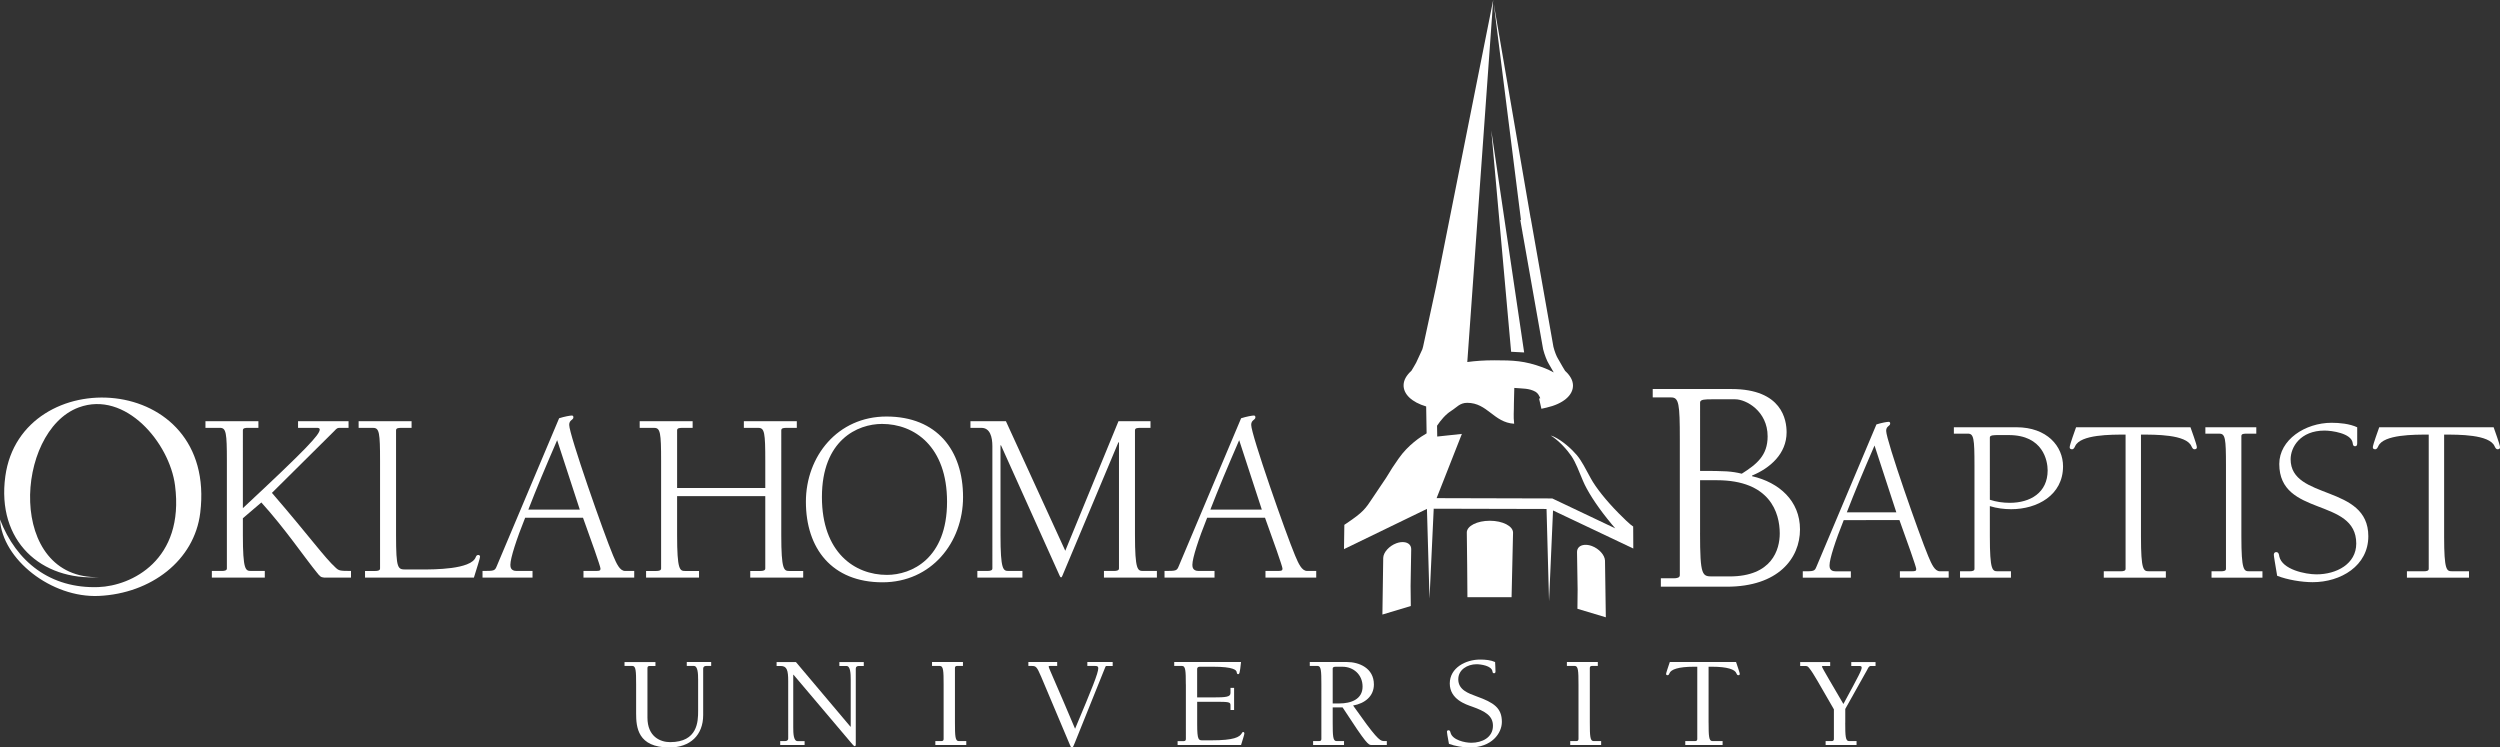 <?xml version="1.0" encoding="utf-8"?>
<!-- Generator: Adobe Illustrator 19.0.0, SVG Export Plug-In . SVG Version: 6.00 Build 0)  -->
<svg version="1.1" id="Layer_1" xmlns="http://www.w3.org/2000/svg" xmlns:xlink="http://www.w3.org/1999/xlink" x="0px" y="0px"
	 viewBox="0 0 1000 298.99" style="enable-background:new 0 0 1000 298.99;" xml:space="preserve">
<rect x="0" y="0" width="1000" height="298.99" fill="#333333" stroke="none"/>
<style type="text/css">
	.st0{fill-rule:evenodd;clip-rule:evenodd;fill:#FFFFFF;}
	.st1{fill:#FFFFFF;}
</style>
<g id="XMLID_65_">
	<path id="XMLID_64_" class="st0" d="M0,207.79c6.52,16.95,20.17,27.74,39.42,27.04c13.07-0.47,34.46-10.7,30.59-40.67
		c-2.2-17.02-19.86-38.09-38.52-31.19c-25.66,9.49-28.88,68.96,8.25,67.88c-23.24,1.52-41.18-14.35-37.61-40.36
		c6.31-45.85,84.94-42.14,77.96,14.67c-2.34,19.07-19.72,32.24-40.52,33.21C20.52,239.25,0.9,223.69,0,207.79"/>
	<path id="XMLID_63_" class="st1" d="M563.75,217.78c-1.04-1.06-3.11-1.25-5.21-0.47c-2.87,1.06-5.18,3.62-5.25,5.83l-0.33,22.68
		l11.36-3.41l-0.08-7.73h-0.01c0.01-1.79,0.18-11.14,0.25-14.89C564.51,218.99,564.26,218.3,563.75,217.78"/>
	<polygon id="XMLID_62_" class="st1" points="609.66,140.98 596.51,52.14 604.45,140.71 	"/>
	<path id="XMLID_61_" class="st1" d="M636.76,218.41c-2.11-0.78-4.18-0.59-5.21,0.47c-0.5,0.52-0.76,1.21-0.74,2
		c0.07,3.76,0.23,13.11,0.24,14.89l-0.08,7.74l11.36,3.41L642,224.25C641.93,222.04,639.62,219.48,636.76,218.41"/>
	<path id="XMLID_60_" class="st1" d="M621.21,204.18l32.11,15.23l-0.04-8.14h-0.01v-0.7c0,0-0.71-0.1-5.78-5.24
		c-5.07-5.14-9.13-10.26-11.16-13.96c-2.03-3.7-3.65-7.01-5.58-9.3c-1.94-2.3-5.69-5.79-9.31-7.45c-0.34-0.16-0.75-0.3-1.18-0.42
		c3.37,2.05,6.69,5.84,8.35,8.3c1.68,2.49,2.94,5.95,4.58,9.84c1.63,3.89,5.13,9.41,9.64,15.06c1.46,1.84,2.52,3.08,3.28,3.95
		l-25.2-11.97l-46.27-0.12l10.11-25.69l-9.86,1.05l-0.07-4.33c1.47-2.17,3.38-4.51,5.67-5.95c2.28-1.42,3.39-3.2,6.4-3.21
		c8.1,0,10.61,7.89,18.77,8.37c-0.36-3.28-0.07-4.61-0.1-7.87c-0.02-2.32,0.17-4.15,0.16-6.46c3.33,0.3,5.9,0.08,8.49,1.54
		c0.95,0.54,1.48,1.57,1.9,2.61l-0.48,0.1l0.93,4.09l2.04-0.46c6.66-1.51,10.72-4.96,10.59-8.99c-0.07-1.96-1.1-3.83-3.15-5.71
		c-0.69-1.09-1.49-2.5-2.08-3.55c-0.41-0.72-0.73-1.3-0.89-1.54c-0.39-0.6-1.22-2.59-1.7-4.52l-9.09-51.5l-0.03,0L597.5,1.49
		l10.88,86.47L608.12,88l0.9,5.1l0.06,0.5l0.02-0.02l8.13,46l0.03,0.14c0.55,2.17,1.52,4.69,2.27,5.85
		c0.14,0.21,0.41,0.69,0.76,1.31c0.36,0.62,0.77,1.36,1.21,2.1c-1.4-0.79-2.94-1.49-4.45-2.04c-7.27-2.66-11.69-2.82-19.34-2.82
		c-4.21,0.01-7.49,0.25-10.79,0.69L597.28,0l-22.82,114.52l-5.22,24.12c-0.09,0.36-0.19,0.71-0.3,1.07l-2.47,5.35
		c-0.57,1-1.27,2.25-1.89,3.23c-2.05,1.87-3.08,3.74-3.14,5.7c-0.11,3.7,3.31,6.9,9.03,8.59l0.18,10.76
		c-2.31,1.31-7.39,4.6-11.22,10.11c-2.43,3.47-3.06,4.54-3.74,5.68c-0.67,1.12-1.37,2.29-4.02,6.13c-0.98,1.42-1.77,2.62-2.46,3.67
		c-3.07,4.65-3.9,5.9-10.56,10.39l-0.91,0.61l-0.14,9.72l33.18-16.09l1.03,35.88l1.68-35.96l45.13,0.11l1,36.89L621.21,204.18z"/>
	<path id="XMLID_59_" class="st1" d="M604.63,238.87l0.59-25.83c-0.02-2.61-4.16-4.73-9.26-4.74c-5.09-0.01-9.23,2.08-9.24,4.68
		c0,0,0.32,25.89,0.25,25.89H604.63z"/>
	<path id="XMLID_58_" class="st1" d="M97.15,203.26c25.71-23.94,30.74-29.46,30.74-31.43c0-0.69-0.69-0.69-1.28-0.69h-7.39v-2.66
		h20.2v2.66h-3.45c-0.99,0-1.18,0.1-2.27,1.28l-24.93,24.73c15.37,17.83,20.98,25.81,25.52,29.95c1.28,1.18,1.68,1.28,6.11,1.28
		v2.66h-10.74c-1.38-0.1-1.77-0.59-2.95-2.07c-4.83-5.91-12.71-17.54-22.17-27.98l-7.39,6.31v6.7c0,14.09,1.08,14.38,3.25,14.38
		h5.52v2.66H84.74v-2.66h4.04c1.08,0,1.97-0.2,1.97-0.99v-43.05c0-11.23-0.3-13.2-2.76-13.2h-5.81v-2.66h21.18v2.66h-3.94
		c-1.18,0-2.27,0-2.27,0.99v3.94V203.26z"/>
	<path id="XMLID_57_" class="st1" d="M143.45,168.49h21.18v2.66h-3.94c-1.18,0-2.27,0-2.27,0.99V214c0,13.79,0.69,13.79,4.04,13.79
		h6.31c4.83,0,19.51,0,21.48-4.83c0.2-0.49,0.39-0.98,1.08-0.98c0.39,0,0.69,0.29,0.69,0.69c0,0.59-1.18,4.24-2.46,8.38h-43.55
		v-2.66h4.04c1.08,0,1.97-0.2,1.97-0.99v-43.05c0-11.23-0.29-13.2-2.76-13.2h-5.81V168.49z"/>
	<path class="st1" d="M210.06,207.1c-3.45,8.57-5.91,16.16-5.91,18.82c0,0.79,0.1,2.46,2.46,2.46h3.94h2.46v2.66h-20v-2.66
		c4.63,0,4.93,0,5.71-1.97l24.93-59.11c2.17-0.69,4.43-1.09,5.12-1.09c0.39,0,0.59,0.3,0.59,0.69c0,1.18-1.68,0.99-1.68,3.05
		c0,3.94,13.89,43.55,17.54,52.22c1.38,3.25,2.66,6.21,4.83,6.21h3.64v2.66h-20.3v-2.66h4.93c1.68,0,1.87-0.2,1.87-0.99
		c0-0.79-3.94-11.92-6.99-20.3H210.06z M222.86,176.07c-5.12,11.82-8.08,18.92-11.53,27.78h20.59L222.86,176.07z"/>
	<path id="XMLID_54_" class="st1" d="M270.84,198.44V214c0,14.09,1.08,14.39,3.25,14.39h5.52v2.66h-21.18v-2.66h4.04
		c1.08,0,1.97-0.2,1.97-0.99v-43.05c0-11.23-0.3-13.2-2.76-13.2h-5.81v-2.66h21.18v2.66h-3.94c-1.18,0-2.27,0-2.27,0.99v23.05h35.27
		v-10.84c0-11.23-0.29-13.2-2.76-13.2h-5.81v-2.66h21.18v2.66h-3.94c-1.18,0-2.27,0-2.27,0.99V214c0,14.09,1.08,14.39,3.25,14.39
		h5.52v2.66H300.1v-2.66h4.04c1.08,0,1.97-0.2,1.97-0.99v-28.96H270.84z"/>
	<path class="st1" d="M354.58,166.61c20.2,0,30.64,13.5,30.64,32.22c0,18.23-12.71,34.09-32.22,34.09
		c-20.2,0-30.64-13.5-30.64-32.22C322.37,182.48,335.08,166.61,354.58,166.61 M352.81,169.57c-9.75,0-24.04,6.4-24.04,29.26
		c0,22.17,13.1,31.13,26.01,31.13c9.75,0,24.04-6.41,24.04-29.26C378.82,178.53,365.72,169.57,352.81,169.57"/>
	<path id="XMLID_51_" class="st1" d="M396.95,178.44c0-3.55-0.89-7.29-4.34-7.29h-4.43v-2.66h14.19l23.74,51.82l21.28-51.82h12.81
		v2.66h-3.94c-1.18,0-2.27,0-2.27,0.99V214c0,14.09,1.08,14.38,3.25,14.38h5.52v2.66h-21.18v-2.66h4.04c1.08,0,1.97-0.2,1.97-0.99
		v-50.34l-0.2-0.2l-22.46,53.5c-0.1,0.3-0.3,0.59-0.49,0.59c-0.29,0-0.49-0.39-0.69-0.89l-23.35-51.92h-0.2V214
		c0,14.09,1.09,14.38,3.25,14.38h5.52v2.66h-18.03v-2.66h4.04c1.08,0,1.97-0.2,1.97-0.99V178.44z"/>
	<path class="st1" d="M482.86,207.1c-3.45,8.57-5.91,16.16-5.91,18.82c0,0.79,0.1,2.46,2.46,2.46h3.94h2.46v2.66h-20v-2.66
		c4.63,0,4.93,0,5.71-1.97l24.93-59.11c2.17-0.69,4.43-1.09,5.12-1.09c0.39,0,0.59,0.3,0.59,0.69c0,1.18-1.68,0.99-1.68,3.05
		c0,3.94,13.89,43.55,17.54,52.22c1.38,3.25,2.66,6.21,4.83,6.21h3.64v2.66h-20.3v-2.66h4.93c1.68,0,1.87-0.2,1.87-0.99
		c0-0.79-3.94-11.92-6.99-20.3H482.86z M495.67,176.07c-5.12,11.82-8.08,18.92-11.53,27.78h20.59L495.67,176.07z"/>
	<path class="st1" d="M671.93,175.66c0-14.2-0.37-16.69-3.49-16.69h-7.35v-3.36h31.51c20.3,0,22.04,12.45,22.04,17.31
		c0,8.59-6.6,14.32-13.82,17.31v0.25c10.83,2.49,19.18,9.84,19.18,21.29c0,11.58-8.72,22.91-29.26,22.91h-26.4v-3.36h5.1
		c1.37,0,2.49-0.25,2.49-1.25V175.66z M680.02,188.36c10.21,0,12.58,0.13,16.69,1.12c6.1-3.86,10.34-7.35,10.34-14.94
		c0-10.09-8.59-14.82-12.95-14.82h-9.46c-2.37,0-4.61,0-4.61,1.25V188.36z M680.02,213.14c0,17.43,0.87,17.43,5.11,17.43h6.72
		c16.94,0,20.05-10.71,20.05-17.19c0-8.22-3.86-21.29-25.15-21.29h-6.72V213.14z"/>
	<path class="st1" d="M737.49,208.05c-3.32,8.24-5.68,15.54-5.68,18.1c0,0.76,0.09,2.37,2.37,2.37h3.79h2.37v2.56h-19.23v-2.56
		c4.45,0,4.73,0,5.49-1.9l23.97-56.85c2.08-0.66,4.26-1.04,4.93-1.04c0.38,0,0.57,0.29,0.57,0.66c0,1.14-1.61,0.95-1.61,2.94
		c0,3.79,13.36,41.88,16.86,50.21c1.33,3.13,2.56,5.97,4.64,5.97h3.51v2.56h-19.52v-2.56h4.74c1.61,0,1.8-0.19,1.8-0.95
		c0-0.76-3.79-11.46-6.72-19.52H737.49z M749.81,178.21c-4.93,11.37-7.77,18.19-11.08,26.72h19.8L749.81,178.21z"/>
	<path class="st1" d="M795.94,214.68c0,13.55,1.04,13.83,3.13,13.83h5.31v2.56h-20.37v-2.56h3.88c1.04,0,1.9-0.19,1.9-0.95v-41.4
		c0-10.8-0.28-12.7-2.65-12.7h-5.59v-2.56h25.01c12.32,0,18.66,7.67,18.66,15.63c0,11.56-10.33,17.15-20.75,17.15
		c-2.84,0-5.78-0.38-8.53-1.23V214.68z M795.94,199.9c2.56,0.85,5.3,1.23,7.96,1.23c8.24,0,15.16-4.07,15.16-12.98
		c0-3.79-1.8-14.12-15.54-14.12h-4.07c-1.8,0-3.51,0-3.51,0.95V199.9z"/>
	<path id="XMLID_41_" class="st1" d="M866.33,231.07h-24.82v-2.56h6.82c1.04,0,1.9-0.19,1.9-0.95v-53.72
		c-5.69,0-18.1-0.09-20.18,4.64c-0.28,0.57-0.57,1.23-1.23,1.23c-0.47,0-0.95-0.19-0.95-0.76c0-0.47,0.19-1.42,2.56-8.05h45.76
		c2.37,6.63,2.56,7.58,2.56,8.05c0,0.57-0.47,0.76-0.95,0.76c-0.66,0-0.95-0.66-1.23-1.23c-2.08-4.74-14.5-4.64-20.18-4.64v40.83
		c0,13.55,1.04,13.83,3.13,13.83h6.82V231.07z"/>
	<path id="XMLID_40_" class="st1" d="M896.55,214.68c0,13.55,1.04,13.83,3.13,13.83h5.3v2.56h-20.37v-2.56h3.88
		c1.04,0,1.9-0.19,1.9-0.95v-41.4c0-10.8-0.28-12.69-2.65-12.69h-5.59v-2.56h20.37v2.56h-3.79c-1.14,0-2.18,0-2.18,0.95V214.68z"/>
	<path id="XMLID_39_" class="st1" d="M942.87,177.35c0,0.57-0.09,1.14-0.85,1.14c-0.76,0-0.85-0.57-0.95-1.33
		c-0.57-3.89-8.43-4.93-11.27-4.93c-9.66,0-13.55,6.63-13.55,11.47c0,16.48,31.08,9.95,31.08,30.79c0,11.84-10.99,18.38-22.26,18.38
		c-4.36,0-10.14-0.95-14.21-2.56c-0.76-4.64-1.33-7.77-1.33-8.43c0-0.66,0.38-1.04,0.95-1.04c0.95,0,1.14,0.95,1.23,1.7
		c1.14,5.31,10.52,7.2,14.87,7.2c8.05,0,15.92-4.17,15.92-12.32c0-18.57-30.79-10.52-30.79-31.83c0-9.66,10.33-16.48,20.94-16.48
		c3.13,0,7.2,0.38,10.23,1.8V177.35z"/>
	<path id="XMLID_38_" class="st1" d="M987.59,231.07h-24.82v-2.56h6.82c1.04,0,1.9-0.19,1.9-0.95v-53.72
		c-5.69,0-18.1-0.09-20.18,4.64c-0.28,0.57-0.57,1.23-1.23,1.23c-0.47,0-0.95-0.19-0.95-0.76c0-0.47,0.19-1.42,2.56-8.05h45.76
		c2.37,6.63,2.56,7.58,2.56,8.05c0,0.57-0.47,0.76-0.95,0.76c-0.66,0-0.95-0.66-1.23-1.23c-2.08-4.74-14.5-4.64-20.18-4.64v40.83
		c0,13.55,1.04,13.83,3.13,13.83h6.82V231.07z"/>
	<g id="XMLID_118_">
		<path id="XMLID_37_" class="st1" d="M249.81,264.82h12.37v1.57h-2.4c-0.59,0-0.8,0.37-0.8,0.84v19.8c0,7.68,5.17,9.82,9.07,9.82
			c11.04,0,11.2-8.31,11.2-12.44v-12.54c0-2.4-0.11-5.49-1.71-5.49h-2.83v-1.57h9.76v1.57h-1.97c-0.64,0-1.23,0.26-1.23,1.05v18.6
			c0,8.05-5.23,12.96-13.49,12.96c-12.74,0-13.33-8.15-13.33-13.64v-11.6c0-5.38-0.1-7.37-1.49-7.37h-3.15V264.82z"/>
		<path id="XMLID_36_" class="st1" d="M340.18,290.68h0.11v-18.81c0-2.4-0.11-5.48-1.71-5.48h-2.83v-1.57h9.76v1.57h-1.97
			c-0.64,0-1.23,0.26-1.23,1.04v30.2c0,0.47-0.05,0.84-0.43,0.84c-0.16,0-0.37-0.15-0.74-0.57l-0.64-0.73l-23.09-27.28h-0.11v21.06
			c0,2.4,0.11,5.49,1.71,5.49h2.83V298h-9.76v-1.57h1.97c0.64,0,1.23-0.26,1.23-1.05V272.4c0-4.23-0.48-6.01-2.99-6.01h-1.65v-1.57
			h7.73L340.18,290.68z"/>
		<path id="XMLID_35_" class="st1" d="M381.98,289.06c0,5.38,0.11,7.37,1.49,7.37h3.04V298h-12.37v-1.57h2.51
			c0.59,0,0.8-0.37,0.8-0.84v-21.84c0-5.38-0.1-7.37-1.49-7.37h-3.15v-1.57h12.37v1.57h-2.4c-0.59,0-0.8,0.37-0.8,0.84V289.06z"/>
		<path id="XMLID_34_" class="st1" d="M445.06,266.39h-2.35c-0.32,0-0.43,0-0.64,0.57l-12.16,30.2c-0.48,1.15-0.64,1.83-1.17,1.83
			c-0.37,0-0.53-0.42-0.91-1.36l-11.31-26.81c-1.81-4.23-2.13-4.44-3.89-4.44h-1.28v-1.57h11.52v1.57H420c-0.32,0-0.53,0-0.53,0.31
			c0,0.47,3.73,8.57,10.56,24.82c6.83-16.25,9.28-22.26,9.28-24.24c0-0.73-0.43-0.89-1.33-0.89h-3.04v-1.57h10.13V266.39z"/>
		<path id="XMLID_33_" class="st1" d="M474.33,273.75c0-5.38-0.11-7.37-1.49-7.37h-3.15v-1.57h26.72c-0.48,4.6-0.64,4.75-1.12,4.86
			c-0.43,0-0.53-0.26-0.64-0.94c-0.16-0.63-1.07-2.04-9.49-2.04h-5.23c-0.8,0-1.07,0.42-1.07,0.94v11.34h6.19
			c5.49,0,7.15-0.21,7.15-1.78v-2.04h1.44V284h-1.44v-1.83c0-1.41-0.53-1.46-6.61-1.46h-6.72v8.94c0,6.48,0.59,6.48,2.19,6.48h3.57
			c9.07,0,11.15-1.31,12.05-2.77c0.16-0.26,0.27-0.57,0.64-0.57c0.21,0,0.43,0.31,0.43,0.57c0,0.47-0.69,2.56-1.33,4.65h-25.38
			v-1.57h2.51c0.59,0,0.8-0.37,0.8-0.84V273.75z"/>
		<path class="st1" d="M528.55,273.75c0-5.38-0.11-7.37-1.49-7.37h-3.15v-1.57h14.93c4.69,0,10.72,2.35,10.72,8.99
			c0,4.7-3.63,7.58-8.32,8.41c8.8,12.49,10.61,14.21,12.16,14.21h1.33V298h-6.13c-1.23,0-1.81-0.05-11.57-15.05h-3.95v6.11
			c0,5.38,0.11,7.37,1.49,7.37h3.04V298h-12.37v-1.57h2.51c0.58,0,0.8-0.37,0.8-0.84V273.75z M535.75,281.38
			c4.59,0,9.28-1.62,9.28-6.74c0-4.91-3.79-7.94-8-7.94h-2.72c-0.48,0-1.23,0.05-1.23,0.73v13.95H535.75z"/>
		<path id="XMLID_30_" class="st1" d="M583.31,271.72c0,4.23,4,5.59,7.36,6.84c6.83,2.46,10.08,4.6,10.08,10.19
			c0,4.55-4.05,10.24-12.85,10.24c-2.61,0-5.86-0.52-8.32-1.46c-0.59-3.24-0.8-4.34-0.8-4.81c0-0.37,0.21-0.63,0.64-0.63
			c0.53,0,0.69,0.52,0.8,0.99c0.75,2.93,5.71,4.02,8.32,4.02c4.27,0,8.64-2.09,8.64-6.79c0-4.02-3.09-5.8-8.37-7.68
			c-2.4-0.84-8.9-2.87-8.9-9.25c0-6.27,6.4-9.56,12.1-9.56c2.24,0,4.32,0.21,6.03,0.99c0.05,1.25,0.16,2.56,0.16,3.81
			c0,0.36-0.16,0.68-0.58,0.68c-0.53,0-0.59-0.42-0.64-0.79c-0.37-2.24-4.69-2.82-6.4-2.82
			C586.99,265.71,583.31,267.85,583.31,271.72"/>
		<path id="XMLID_29_" class="st1" d="M635.93,289.06c0,5.38,0.11,7.37,1.49,7.37h3.04V298h-12.37v-1.57h2.51
			c0.59,0,0.8-0.37,0.8-0.84v-21.84c0-5.38-0.11-7.37-1.49-7.37h-3.15v-1.57h12.37v1.57h-2.4c-0.59,0-0.8,0.37-0.8,0.84V289.06z"/>
		<path id="XMLID_28_" class="st1" d="M683.44,289.06c0,5.38,0.11,7.37,1.49,7.37h4.11V298h-14.93v-1.57h4c0.59,0,0.8-0.37,0.8-0.84
			v-28.9h-1.33c-6.24,0-9.28,1.1-9.81,2.67c-0.11,0.31-0.32,0.73-0.75,0.73c-0.32,0-0.59-0.16-0.59-0.52c0-0.31,0.75-2.61,1.49-4.76
			h26.5c0.74,2.14,1.49,4.44,1.49,4.76c0,0.36-0.26,0.52-0.59,0.52c-0.43,0-0.64-0.42-0.75-0.73c-0.53-1.57-3.57-2.67-9.81-2.67
			h-1.33V289.06z"/>
		<path id="XMLID_27_" class="st1" d="M738.09,289.06c0,5.38,0.11,7.37,1.49,7.37h3.04V298h-12.37v-1.57h2.51
			c0.59,0,0.8-0.37,0.8-0.84v-11.86c-6.13-10.5-7.95-14.11-9.92-16.56c-0.59-0.73-0.85-0.78-1.76-0.78h-1.81v-1.57h12v1.57h-2.45
			c-0.37,0-0.85,0-0.85,0.21c0,0.47,4.59,8.1,8.59,15c6.56-12.07,7.31-13.59,7.31-14.58c0-0.57-0.43-0.63-1.07-0.63h-3.09v-1.57
			h9.71v1.57h-1.87c-0.85,0-1.12,0.89-1.49,1.57l-8.75,15.62V289.06z"/>
	</g>
</g>
</svg>
